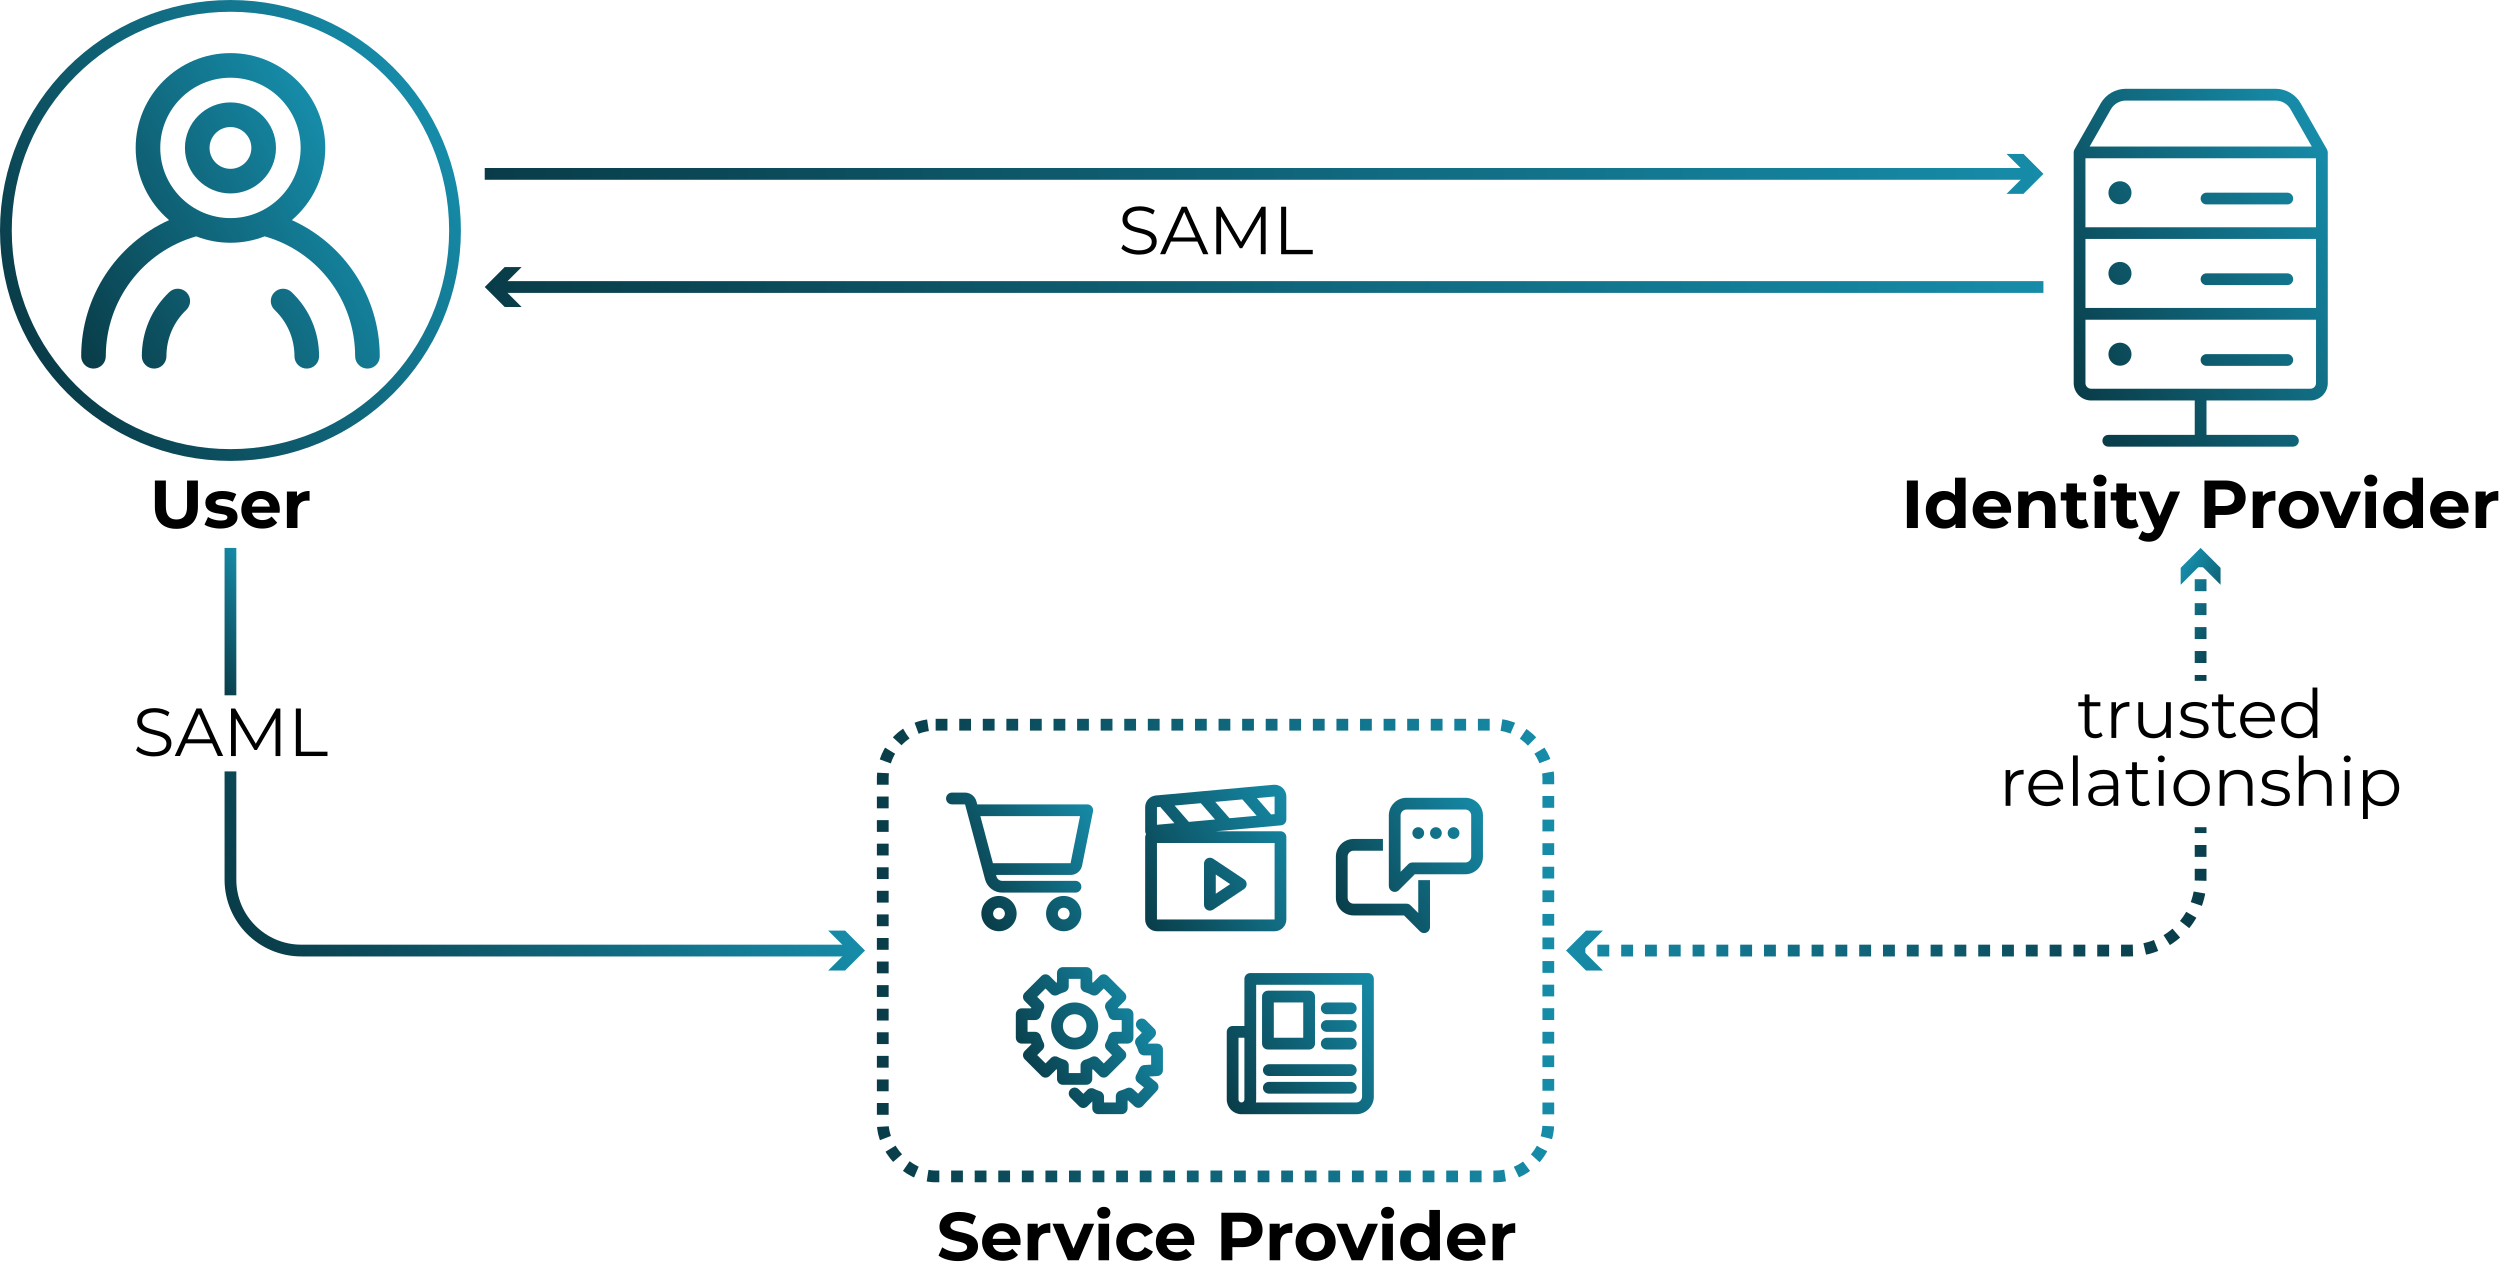 <?xml version="1.0" encoding="UTF-8"?><svg id="Layer_2" xmlns="http://www.w3.org/2000/svg" xmlns:xlink="http://www.w3.org/1999/xlink" viewBox="0 0 1104.91 564.97"><defs><style>.cls-1{stroke:url(#Suite_gradient-29);stroke-dasharray:0 0 5.29 5.29;}.cls-1,.cls-2,.cls-3,.cls-4,.cls-5,.cls-6,.cls-7,.cls-8,.cls-9,.cls-10,.cls-11,.cls-12{fill:none;stroke-miterlimit:10;}.cls-1,.cls-2,.cls-4,.cls-5,.cls-6,.cls-8,.cls-9,.cls-10,.cls-11,.cls-12{stroke-width:5.2px;}.cls-13{fill:url(#Suite_gradient-27);}.cls-14{fill:url(#Suite_gradient-22);}.cls-15{fill:url(#Suite_gradient-20);}.cls-16{fill:url(#Suite_gradient-35);}.cls-17{fill:url(#Suite_gradient-31);}.cls-18{fill:url(#Suite_gradient-33);}.cls-19{fill:url(#Suite_gradient-16);}.cls-20{fill:url(#Suite_gradient-18);}.cls-21{fill:url(#Suite_gradient-15);}.cls-22{fill:url(#Suite_gradient-10);}.cls-23{fill:url(#Suite_gradient-14);}.cls-24{fill:url(#Suite_gradient-11);}.cls-25{fill:url(#Suite_gradient-12);}.cls-26{fill:url(#Suite_gradient-13);}.cls-2{stroke:url(#Suite_gradient-25);stroke-dasharray:0 0 5.26 5.26;}.cls-3{stroke:url(#Suite_gradient-19);stroke-dasharray:0 0 5.21 5.21;}.cls-3,.cls-7{stroke-width:5.2px;}.cls-27{fill:url(#Suite_gradient-6);}.cls-28{fill:url(#Suite_gradient-5);}.cls-29{fill:url(#Suite_gradient-3);}.cls-30{fill:url(#Suite_gradient-8);}.cls-31{fill:url(#Suite_gradient-4);}.cls-32{fill:url(#Suite_gradient-2);}.cls-33{fill:url(#Suite_gradient-9);}.cls-34{fill:url(#Suite_gradient-7);}.cls-35{fill:url(#Suite_gradient);}.cls-4{stroke:url(#Suite_gradient-30);}.cls-5{stroke:url(#Suite_gradient-32);}.cls-6{stroke:url(#Suite_gradient-34);}.cls-7{stroke:url(#Suite_gradient-17);}.cls-8{stroke:url(#Suite_gradient-26);}.cls-9{stroke:url(#Suite_gradient-21);}.cls-10{stroke:url(#Suite_gradient-24);}.cls-11{stroke:url(#Suite_gradient-28);}.cls-12{stroke:url(#Suite_gradient-23);}</style><linearGradient id="Suite_gradient" x1="420.86" y1="388.07" x2="482.59" y2="352.43" gradientUnits="userSpaceOnUse"><stop offset="0" stop-color="#093c48"/><stop offset="1" stop-color="#168ca9"/></linearGradient><linearGradient id="Suite_gradient-2" x1="434.25" y1="407.97" x2="496.4" y2="372.08" xlink:href="#Suite_gradient"/><linearGradient id="Suite_gradient-3" x1="443.17" y1="419.33" x2="505.32" y2="383.44" xlink:href="#Suite_gradient"/><linearGradient id="Suite_gradient-4" x1="449.36" y1="468.23" x2="505.11" y2="436.04" xlink:href="#Suite_gradient"/><linearGradient id="Suite_gradient-5" x1="463.25" y1="493.38" x2="519.11" y2="461.13" xlink:href="#Suite_gradient"/><linearGradient id="Suite_gradient-6" x1="449.39" y1="468.21" x2="505.07" y2="436.06" xlink:href="#Suite_gradient"/><linearGradient id="Suite_gradient-7" x1="591.27" y1="404.21" x2="661.43" y2="363.7" xlink:href="#Suite_gradient"/><linearGradient id="Suite_gradient-8" x1="586.89" y1="397.05" x2="657.69" y2="356.17" xlink:href="#Suite_gradient"/><linearGradient id="Suite_gradient-9" x1="584.73" y1="392.49" x2="655.23" y2="351.79" xlink:href="#Suite_gradient"/><linearGradient id="Suite_gradient-10" x1="586.62" y1="395.91" x2="657.11" y2="355.21" xlink:href="#Suite_gradient"/><linearGradient id="Suite_gradient-11" x1="588.5" y1="399.32" x2="659" y2="358.62" xlink:href="#Suite_gradient"/><linearGradient id="Suite_gradient-12" x1="500.72" y1="402.69" x2="576.6" y2="358.88" xlink:href="#Suite_gradient"/><linearGradient id="Suite_gradient-13" x1="504.14" y1="408.43" x2="580.22" y2="364.5" xlink:href="#Suite_gradient"/><linearGradient id="Suite_gradient-14" x1="538.46" y1="483.31" x2="614.58" y2="439.36" xlink:href="#Suite_gradient"/><linearGradient id="Suite_gradient-15" x1="532.06" y1="472.45" x2="608.12" y2="428.54" xlink:href="#Suite_gradient"/><linearGradient id="Suite_gradient-16" x1="543.12" y1="491.24" x2="619.23" y2="447.3" xlink:href="#Suite_gradient"/><linearGradient id="Suite_gradient-17" x1="13.63" y1="152.79" x2="190.08" y2="50.92" xlink:href="#Suite_gradient"/><linearGradient id="Suite_gradient-18" x1="30.25" y1="544.68" x2="156.52" y2="617.59" gradientTransform="translate(0 693.87) scale(1 -1)" xlink:href="#Suite_gradient"/><linearGradient id="Suite_gradient-19" x1="387.55" y1="420.11" x2="686.9" y2="420.11" xlink:href="#Suite_gradient"/><linearGradient id="Suite_gradient-20" x1="907.26" y1="157.5" x2="1037.87" y2="82.09" xlink:href="#Suite_gradient"/><linearGradient id="Suite_gradient-21" x1="126.94" y1="445.84" x2="330.74" y2="328.18" xlink:href="#Suite_gradient"/><linearGradient id="Suite_gradient-22" x1="176.5" y1="531.69" x2="380.3" y2="414.02" xlink:href="#Suite_gradient"/><linearGradient id="Suite_gradient-23" x1="85.8" y1="284" x2="117.9" y2="265.46" xlink:href="#Suite_gradient"/><linearGradient id="Suite_gradient-24" x1="987.96" y1="375.77" x2="784.16" y2="258.1" xlink:href="#Suite_gradient"/><linearGradient id="Suite_gradient-25" x1="941.12" y1="456.9" x2="737.32" y2="339.23" xlink:href="#Suite_gradient"/><linearGradient id="Suite_gradient-26" x1="896.61" y1="533.99" x2="692.81" y2="416.33" xlink:href="#Suite_gradient"/><linearGradient id="Suite_gradient-27" x1="897.94" y1="531.69" x2="694.14" y2="414.02" xlink:href="#Suite_gradient"/><linearGradient id="Suite_gradient-28" x1="996.85" y1="263.41" x2="967.51" y2="246.46" xlink:href="#Suite_gradient"/><linearGradient id="Suite_gradient-29" x1="985.41" y1="283.23" x2="956.06" y2="266.29" xlink:href="#Suite_gradient"/><linearGradient id="Suite_gradient-30" x1="975.11" y1="301.07" x2="945.76" y2="284.13" xlink:href="#Suite_gradient"/><linearGradient id="Suite_gradient-31" x1="995.36" y1="266" x2="966.01" y2="249.05" xlink:href="#Suite_gradient"/><linearGradient id="Suite_gradient-32" x1="214.23" y1="76.85" x2="903.12" y2="76.85" xlink:href="#Suite_gradient"/><linearGradient id="Suite_gradient-33" x1="214.23" y1="76.85" x2="903.12" y2="76.85" xlink:href="#Suite_gradient"/><linearGradient id="Suite_gradient-34" x1="214.23" y1="126.85" x2="903.12" y2="126.85" xlink:href="#Suite_gradient"/><linearGradient id="Suite_gradient-35" x1="214.23" y1="126.85" x2="903.12" y2="126.85" xlink:href="#Suite_gradient"/></defs><g id="Layer_1-2"><g><path class="cls-35" d="m478.26,382.48l4.81-23.87c.15-.76-.04-1.56-.54-2.16-.49-.6-1.23-.95-2.01-.95h-48.62l-.36-1.34c-.61-2.27-2.67-3.86-5.02-3.86h-5.8c-1.44,0-2.6,1.16-2.6,2.6s1.16,2.6,2.6,2.6h5.8l8.86,33.21c.91,3.41,4.01,5.79,7.54,5.79h32.4c1.44,0,2.6-1.16,2.6-2.6s-1.16-2.6-2.6-2.6h-32.4c-1.18,0-2.21-.79-2.51-1.93l-.18-.67h32.93c2.5,0,4.65-1.79,5.11-4.21Zm-44.97-21.79h44.05l-4.19,20.8h-34.32l-5.55-20.8Z"/><path class="cls-32" d="m441.52,395.97c-4.3,0-7.8,3.5-7.8,7.8s3.5,7.8,7.8,7.8,7.8-3.5,7.8-7.8-3.5-7.8-7.8-7.8Zm0,10.4c-1.43,0-2.6-1.17-2.6-2.6s1.17-2.6,2.6-2.6,2.6,1.17,2.6,2.6-1.17,2.6-2.6,2.6Z"/><path class="cls-29" d="m470.12,395.97c-4.3,0-7.8,3.5-7.8,7.8s3.5,7.8,7.8,7.8,7.8-3.5,7.8-7.8-3.5-7.8-7.8-7.8Zm0,10.4c-1.43,0-2.6-1.17-2.6-2.6s1.17-2.6,2.6-2.6,2.6,1.17,2.6,2.6-1.17,2.6-2.6,2.6Z"/></g><g><path class="cls-31" d="m480.16,479.45h-10.4c-1.44,0-2.6-1.16-2.6-2.6v-4.11c-.11-.04-.21-.09-.32-.13l-2.91,2.91c-1.02,1.02-2.66,1.02-3.68,0l-7.36-7.36c-1.02-1.02-1.02-2.66,0-3.68l2.95-2.95c-.04-.09-.08-.19-.12-.29h-4.16c-1.44,0-2.6-1.16-2.6-2.6v-10.4c0-1.44,1.16-2.6,2.6-2.6h4.11c.04-.11.09-.21.13-.32l-2.91-2.91c-1.02-1.02-1.02-2.66,0-3.68l7.36-7.36c.49-.49,1.15-.76,1.84-.76h0c.69,0,1.35.28,1.84.77l2.89,2.91c.11-.05.22-.09.33-.14v-4.11c0-1.44,1.16-2.6,2.6-2.6h10.4c1.44,0,2.6,1.16,2.6,2.6v4.11c.11.04.22.09.33.14l2.89-2.91c.49-.49,1.15-.77,1.84-.77h0c.69,0,1.35.27,1.84.76l7.36,7.36c1.02,1.02,1.02,2.66,0,3.68l-2.91,2.91c.04.11.09.21.13.32h4.11c1.44,0,2.6,1.16,2.6,2.6v10.4c0,1.44-1.16,2.6-2.6,2.6h-4.11c-.04.11-.09.22-.14.33l2.91,2.89c.49.49.77,1.15.77,1.84,0,.69-.27,1.36-.76,1.84l-7.36,7.36c-1.02,1.02-2.66,1.02-3.68,0l-2.91-2.91c-.11.05-.21.09-.32.13v4.11c0,1.44-1.16,2.6-2.6,2.6Zm-7.8-5.2h5.2v-3.35c0-1.15.75-2.16,1.85-2.49,1.09-.33,2.08-.74,2.97-1.22,1.01-.55,2.27-.37,3.08.44l2.37,2.37,3.68-3.68-2.36-2.35c-.25-.25-.45-.55-.58-.88-.12-.3-.19-.62-.19-.97h0c0-.08,0-.15,0-.22.03-.37.14-.74.31-1.06.48-.87.89-1.87,1.22-2.97.33-1.09,1.34-1.84,2.49-1.84h3.35v-5.2h-3.35c-1.14,0-2.15-.75-2.49-1.84-.33-1.09-.75-2.09-1.22-2.97-.55-1.01-.37-2.27.44-3.09l2.37-2.37-3.68-3.68-2.35,2.36c-.25.26-.56.45-.88.58-.3.12-.62.18-.96.18h-.01c-.07,0-.13,0-.19,0-.37-.03-.75-.13-1.07-.31-.88-.48-1.87-.89-2.96-1.22-1.1-.33-1.85-1.34-1.85-2.49v-3.35h-5.2v3.35c0,1.15-.75,2.16-1.84,2.49-1.09.33-2.09.74-2.96,1.22-.1.05-.19.1-.29.14-.29.12-.61.18-.95.18h-.04c-.69,0-1.36-.28-1.84-.77l-2.35-2.36-3.68,3.68,2.37,2.37c.82.82,1,2.07.44,3.09-.48.87-.89,1.87-1.22,2.97-.33,1.09-1.34,1.84-2.49,1.84h-3.35v5.2h3.35c1.14,0,2.15.75,2.49,1.84.22.74.91,2.3,1.3,3.11.47.99.26,2.17-.51,2.95l-2.37,2.37,3.68,3.68,2.37-2.37c.82-.82,2.07-1,3.08-.44.88.48,1.88.89,2.97,1.22,1.1.33,1.84,1.34,1.84,2.49v3.35Z"/><path class="cls-28" d="m498.36,489.85v-3.42c.07-.03.14-.05.21-.08l2.81,2.59c1.05.97,2.69.91,3.66-.13l6.27-6.7c.49-.53.75-1.24.69-1.96-.05-.72-.4-1.39-.96-1.84l-3.13-2.52,3.61-.22c1.37-.08,2.45-1.22,2.45-2.59v-9.14c0-1.44-1.16-2.6-2.6-2.6h-3.89c-.03-.06-.05-.12-.08-.19l2.76-2.76c.49-.49.76-1.15.76-1.84s-.27-1.35-.76-1.84l-3.68-3.68c-1.02-1.02-2.66-1.02-3.68,0s-1.02,2.66,0,3.68l1.84,1.85-2.22,2.22c-.82.82-1,2.08-.44,3.09.43.78.81,1.72,1.18,2.86.34,1.08,1.35,1.81,2.48,1.81h3.12v4.09l-3,.18c-.94.06-1.78.62-2.19,1.47l-1.46,3.05c-.52,1.09-.23,2.39.71,3.15l2.77,2.23-2.59,2.76-2.16-1.99c-.79-.73-1.94-.9-2.9-.43-.91.44-1.87.8-2.87,1.08-1.13.31-1.92,1.34-1.92,2.51v2.7h-5.2v-2.5c0-1.14-.74-2.15-1.83-2.49-.86-.26-1.73-.62-2.52-1.04-1.01-.53-2.24-.35-3.04.45l-1.77,1.76-1.99-1.99c-1.02-1.02-2.66-1.02-3.68,0s-1.02,2.66,0,3.68l3.82,3.82c1.01,1.02,2.65,1.02,3.67,0l2.15-2.13v3.01c0,1.44,1.16,2.6,2.6,2.6h10.4c1.44,0,2.6-1.16,2.6-2.6Z"/><path class="cls-27" d="m474.96,463.85c-5.73,0-10.4-4.66-10.4-10.4s4.67-10.4,10.4-10.4,10.4,4.66,10.4,10.4-4.67,10.4-10.4,10.4Zm0-15.6c-2.87,0-5.2,2.33-5.2,5.2s2.33,5.2,5.2,5.2,5.2-2.33,5.2-5.2-2.33-5.2-5.2-5.2Z"/></g><g><path class="cls-34" d="m629.41,412.39c-.68,0-1.34-.26-1.84-.76l-7.04-7.04h-22.32c-4.3,0-7.8-3.5-7.8-7.8v-18.2c0-4.3,3.5-7.8,7.8-7.8h13v5.2h-13c-1.43,0-2.6,1.17-2.6,2.6v18.2c0,1.43,1.17,2.6,2.6,2.6h23.4c.69,0,1.35.27,1.84.76l3.36,3.36v-14.52h5.2v20.8c0,1.05-.63,2-1.6,2.4-.32.13-.66.2-1,.2Z"/><path class="cls-30" d="m618.25,393.43l7.04-7.04h22.32c4.3,0,7.8-3.5,7.8-7.8v-18.2c0-4.3-3.5-7.8-7.8-7.8h-26c-4.3,0-7.8,3.5-7.8,7.8v31.2c0,1.05.63,2,1.6,2.4.32.13.66.2,1,.2.68,0,1.34-.26,1.84-.76Zm29.36-35.64c1.43,0,2.6,1.17,2.6,2.6v18.2c0,1.43-1.17,2.6-2.6,2.6h-23.4c-.69,0-1.35.27-1.84.76l-3.36,3.36v-24.92c0-1.43,1.17-2.6,2.6-2.6h26Z"/><circle class="cls-33" cx="626.82" cy="368.19" r="2.6"/><circle class="cls-22" cx="634.62" cy="368.19" r="2.6"/><circle class="cls-24" cx="642.42" cy="368.19" r="2.6"/></g><g><path class="cls-25" d="m568.52,362.17v-10.15c0-1.46-.62-2.85-1.69-3.84-1.08-.99-2.54-1.46-3.98-1.34l-52,4.73c-2.7.25-4.73,2.47-4.73,5.18v10.63c0,.47.17.9.4,1.3-.23.39-.4.82-.4,1.3v36.4c0,2.87,2.33,5.2,5.2,5.2h52c2.87,0,5.2-2.33,5.2-5.2v-36.4c0-1.44-1.16-2.6-2.6-2.6h-28.48l28.71-2.61c1.34-.12,2.37-1.24,2.37-2.59Zm-25.14-.56l-6.28-7.21,12-1.09,6.28,7.21-12,1.09Zm-17.95,1.63l-6.28-7.21,11.57-1.05,6.28,7.21-11.57,1.05Zm-12.66-6.63l6.28,7.21-7.72.7v-7.78s1.44-.13,1.44-.13Zm50.56,49.76h-52v-33.8h52v33.8Zm0-46.57l-1.55.14-6.28-7.21,7.83-.71v7.78Z"/><path class="cls-26" d="m533.5,402.16c.38.21.81.31,1.23.31.5,0,1.01-.15,1.44-.44l13.65-9.1c.72-.48,1.16-1.29,1.16-2.16s-.43-1.68-1.16-2.16l-13.65-9.1c-.8-.53-1.83-.58-2.67-.13-.85.45-1.37,1.33-1.37,2.29v18.2c0,.96.53,1.84,1.37,2.29Zm3.83-15.64l6.36,4.24-6.36,4.24v-8.49Z"/></g><g><path class="cls-23" d="m604.58,430.05h-52c-1.44,0-2.6,1.16-2.6,2.6v20.8h-5.2c-1.44,0-2.6,1.16-2.6,2.6v29.9c0,3.59,2.92,6.5,6.5,6.5h50.7c4.3,0,7.8-3.5,7.8-7.8v-52c0-1.44-1.16-2.6-2.6-2.6Zm-57.2,28.6h2.6v27.3c0,.72-.58,1.3-1.3,1.3s-1.3-.58-1.3-1.3v-27.3Zm54.6,26c0,1.43-1.17,2.6-2.6,2.6h-44.33c.09-.42.13-.85.13-1.3v-50.7h46.8v49.4Z"/><path class="cls-21" d="m560.38,463.85h18.2c1.44,0,2.6-1.16,2.6-2.6v-20.8c0-1.44-1.16-2.6-2.6-2.6h-18.2c-1.44,0-2.6,1.16-2.6,2.6v20.8c0,1.44,1.16,2.6,2.6,2.6Zm2.6-20.8h13v15.6h-13v-15.6Z"/><path class="cls-19" d="m583.78,445.65c0-1.44,1.16-2.6,2.6-2.6h10.63c1.44,0,2.6,1.16,2.6,2.6s-1.16,2.6-2.6,2.6h-10.63c-1.44,0-2.6-1.16-2.6-2.6Zm0,7.8c0-1.44,1.16-2.6,2.6-2.6h10.63c1.44,0,2.6,1.16,2.6,2.6s-1.16,2.6-2.6,2.6h-10.63c-1.44,0-2.6-1.16-2.6-2.6Zm0,7.8c0-1.44,1.16-2.6,2.6-2.6h10.63c1.44,0,2.6,1.16,2.6,2.6s-1.16,2.6-2.6,2.6h-10.63c-1.44,0-2.6-1.16-2.6-2.6Zm15.83,11.7c0,1.44-1.16,2.6-2.6,2.6h-36.23c-1.44,0-2.6-1.16-2.6-2.6s1.16-2.6,2.6-2.6h36.23c1.44,0,2.6,1.16,2.6,2.6Zm0,7.8c0,1.44-1.16,2.6-2.6,2.6h-36.23c-1.44,0-2.6-1.16-2.6-2.6s1.16-2.6,2.6-2.6h36.23c1.44,0,2.6,1.16,2.6,2.6Z"/></g><g><circle class="cls-7" cx="101.85" cy="101.85" r="99.25"/><path class="cls-20" d="m162.4,162.9c-3,0-5.44-2.44-5.44-5.44,0-24.67-16.37-46.29-39.97-53-4.7,1.82-9.8,2.83-15.13,2.83s-10.44-1-15.13-2.83c-23.6,6.71-39.97,28.33-39.97,53,0,3-2.44,5.44-5.44,5.44s-5.44-2.44-5.44-5.44c0-26.28,15.52-49.67,38.85-60.18-9.03-7.69-14.77-19.14-14.77-31.91,0-23.11,18.8-41.9,41.9-41.9s41.9,18.8,41.9,41.9c0,12.77-5.74,24.21-14.77,31.91,23.33,10.51,38.85,33.89,38.85,60.18,0,3-2.44,5.44-5.44,5.44h0ZM101.85,34.35c-17.11,0-31.02,13.92-31.02,31.02s13.92,31.02,31.02,31.02,31.02-13.92,31.02-31.02-13.92-31.02-31.02-31.02Zm33.73,128.55c-3,0-5.44-2.44-5.44-5.44,0-7.81-3.12-15.09-8.77-20.48-2.18-2.07-2.26-5.52-.19-7.69,2.07-2.18,5.52-2.26,7.69-.19,7.84,7.47,12.15,17.54,12.15,28.36,0,3-2.44,5.44-5.44,5.44h0Zm-67.46,0c-3,0-5.44-2.44-5.44-5.44,0-10.82,4.31-20.89,12.14-28.36,2.18-2.07,5.62-1.99,7.69.19,2.07,2.18,1.99,5.62-.18,7.69-5.66,5.39-8.77,12.67-8.77,20.48,0,3-2.44,5.44-5.44,5.44h0Zm33.73-77.4c-11.1,0-20.12-9.03-20.12-20.12s9.03-20.12,20.12-20.12,20.12,9.03,20.12,20.12-9.03,20.12-20.12,20.12Zm0-29.36c-5.09,0-9.24,4.15-9.24,9.24s4.15,9.24,9.24,9.24,9.24-4.15,9.24-9.24-4.15-9.24-9.24-9.24Z"/></g><g><path d="m68.45,224.13v-11.76h4.86v11.58c0,3.99,1.74,5.64,4.68,5.64s4.68-1.65,4.68-5.64v-11.58h4.8v11.76c0,6.18-3.54,9.6-9.51,9.6s-9.51-3.42-9.51-9.6Z"/><path d="m90.37,231.87l1.56-3.36c1.44.93,3.63,1.56,5.61,1.56,2.16,0,2.97-.57,2.97-1.47,0-2.64-9.75.06-9.75-6.39,0-3.06,2.76-5.22,7.47-5.22,2.22,0,4.68.51,6.21,1.41l-1.56,3.33c-1.59-.9-3.18-1.2-4.65-1.2-2.1,0-3,.66-3,1.5,0,2.76,9.75.09,9.75,6.45,0,3-2.79,5.13-7.62,5.13-2.73,0-5.49-.75-6.99-1.74Z"/><path d="m123.58,226.62h-12.21c.45,2.01,2.16,3.24,4.62,3.24,1.71,0,2.94-.51,4.05-1.56l2.49,2.7c-1.5,1.71-3.75,2.61-6.66,2.61-5.58,0-9.21-3.51-9.21-8.31s3.69-8.31,8.61-8.31,8.4,3.18,8.4,8.37c0,.36-.06.87-.09,1.26Zm-12.27-2.73h7.95c-.33-2.04-1.86-3.36-3.96-3.36s-3.66,1.29-3.99,3.36Z"/><path d="m136.81,216.99v4.32c-.39-.03-.69-.06-1.05-.06-2.58,0-4.29,1.41-4.29,4.5v7.62h-4.68v-16.14h4.47v2.13c1.14-1.56,3.06-2.37,5.55-2.37Z"/></g><g><path d="m495.59,109.81l.87-1.71c1.5,1.47,4.17,2.55,6.93,2.55,3.93,0,5.64-1.65,5.64-3.72,0-5.76-12.93-2.22-12.93-9.99,0-3.09,2.4-5.76,7.74-5.76,2.37,0,4.83.69,6.51,1.86l-.75,1.77c-1.8-1.17-3.9-1.74-5.76-1.74-3.84,0-5.55,1.71-5.55,3.81,0,5.76,12.93,2.28,12.93,9.93,0,3.09-2.46,5.73-7.83,5.73-3.15,0-6.24-1.11-7.8-2.73Z"/><path d="m529.22,106.75h-11.7l-2.52,5.61h-2.31l9.6-21h2.19l9.6,21h-2.34l-2.52-5.61Zm-.81-1.8l-5.04-11.28-5.04,11.28h10.08Z"/><path d="m559.37,91.36v21h-2.13v-16.8l-8.25,14.13h-1.05l-8.25-14.04v16.71h-2.13v-21h1.83l9.12,15.57,9.03-15.57h1.83Z"/><path d="m566.21,91.36h2.22v19.08h11.76v1.92h-13.98v-21Z"/></g><g><path d="m60.13,331.58l.87-1.71c1.5,1.47,4.17,2.55,6.93,2.55,3.93,0,5.64-1.65,5.64-3.72,0-5.76-12.93-2.22-12.93-9.99,0-3.09,2.4-5.76,7.74-5.76,2.37,0,4.83.69,6.51,1.86l-.75,1.77c-1.8-1.17-3.9-1.74-5.76-1.74-3.84,0-5.55,1.71-5.55,3.81,0,5.76,12.93,2.28,12.93,9.93,0,3.09-2.46,5.73-7.83,5.73-3.15,0-6.24-1.11-7.8-2.73Z"/><path d="m93.76,328.52h-11.7l-2.52,5.61h-2.31l9.6-21h2.19l9.6,21h-2.34l-2.52-5.61Zm-.81-1.8l-5.04-11.28-5.04,11.28h10.08Z"/><path d="m123.91,313.14v21h-2.13v-16.8l-8.25,14.13h-1.05l-8.25-14.04v16.71h-2.13v-21h1.83l9.12,15.57,9.03-15.57h1.83Z"/><path d="m130.75,313.14h2.22v19.08h11.76v1.92h-13.98v-21Z"/></g><g><path d="m842.77,212.37h4.86v21h-4.86v-21Z"/><path d="m868.72,211.11v22.26h-4.47v-1.86c-1.17,1.41-2.88,2.1-5.04,2.1-4.56,0-8.07-3.24-8.07-8.31s3.51-8.31,8.07-8.31c1.98,0,3.66.63,4.83,1.95v-7.83h4.68Zm-4.59,14.19c0-2.79-1.8-4.47-4.11-4.47s-4.14,1.68-4.14,4.47,1.8,4.47,4.14,4.47,4.11-1.68,4.11-4.47Z"/><path d="m888.76,226.62h-12.21c.45,2.01,2.16,3.24,4.62,3.24,1.71,0,2.94-.51,4.05-1.56l2.49,2.7c-1.5,1.71-3.75,2.61-6.66,2.61-5.58,0-9.21-3.51-9.21-8.31s3.69-8.31,8.61-8.31,8.4,3.18,8.4,8.37c0,.36-.06.87-.09,1.26Zm-12.27-2.73h7.95c-.33-2.04-1.86-3.36-3.96-3.36s-3.66,1.29-3.99,3.36Z"/><path d="m908.47,224.13v9.24h-4.68v-8.52c0-2.61-1.2-3.81-3.27-3.81-2.25,0-3.87,1.38-3.87,4.35v7.98h-4.68v-16.14h4.47v1.89c1.26-1.38,3.15-2.13,5.34-2.13,3.81,0,6.69,2.22,6.69,7.14Z"/><path d="m923.11,232.59c-.96.69-2.37,1.02-3.81,1.02-3.81,0-6.03-1.95-6.03-5.79v-6.63h-2.49v-3.6h2.49v-3.93h4.68v3.93h4.02v3.6h-4.02v6.57c0,1.38.75,2.13,2.01,2.13.69,0,1.38-.21,1.89-.6l1.26,3.3Z"/><path d="m925.18,212.37c0-1.47,1.17-2.61,2.91-2.61s2.91,1.08,2.91,2.52c0,1.56-1.17,2.7-2.91,2.7s-2.91-1.14-2.91-2.61Zm.57,4.86h4.68v16.14h-4.68v-16.14Z"/><path d="m945.19,232.59c-.96.69-2.37,1.02-3.81,1.02-3.81,0-6.03-1.95-6.03-5.79v-6.63h-2.49v-3.6h2.49v-3.93h4.68v3.93h4.02v3.6h-4.02v6.57c0,1.38.75,2.13,2.01,2.13.69,0,1.38-.21,1.89-.6l1.26,3.3Z"/><path d="m963.55,217.23l-7.29,17.13c-1.56,3.9-3.78,5.07-6.69,5.07-1.65,0-3.45-.54-4.5-1.47l1.71-3.33c.72.63,1.71,1.02,2.64,1.02,1.29,0,2.01-.57,2.64-2.01l.06-.15-6.99-16.26h4.83l4.53,10.95,4.56-10.95h4.5Z"/><path d="m992.5,219.99c0,4.68-3.51,7.59-9.12,7.59h-4.23v5.79h-4.86v-21h9.09c5.61,0,9.12,2.91,9.12,7.62Zm-4.92,0c0-2.31-1.5-3.66-4.47-3.66h-3.96v7.29h3.96c2.97,0,4.47-1.35,4.47-3.63Z"/><path d="m1005.64,216.99v4.32c-.39-.03-.69-.06-1.05-.06-2.58,0-4.29,1.41-4.29,4.5v7.62h-4.68v-16.14h4.47v2.13c1.14-1.56,3.06-2.37,5.55-2.37Z"/><path d="m1007.08,225.3c0-4.86,3.75-8.31,8.88-8.31s8.85,3.45,8.85,8.31-3.72,8.31-8.85,8.31-8.88-3.45-8.88-8.31Zm12.99,0c0-2.79-1.77-4.47-4.11-4.47s-4.14,1.68-4.14,4.47,1.8,4.47,4.14,4.47,4.11-1.68,4.11-4.47Z"/><path d="m1043.5,217.23l-6.81,16.14h-4.83l-6.78-16.14h4.83l4.47,10.98,4.62-10.98h4.5Z"/><path d="m1044.85,212.37c0-1.47,1.17-2.61,2.91-2.61s2.91,1.08,2.91,2.52c0,1.56-1.17,2.7-2.91,2.7s-2.91-1.14-2.91-2.61Zm.57,4.86h4.68v16.14h-4.68v-16.14Z"/><path d="m1070.89,211.11v22.26h-4.47v-1.86c-1.17,1.41-2.88,2.1-5.04,2.1-4.56,0-8.07-3.24-8.07-8.31s3.51-8.31,8.07-8.31c1.98,0,3.66.63,4.83,1.95v-7.83h4.68Zm-4.59,14.19c0-2.79-1.8-4.47-4.11-4.47s-4.14,1.68-4.14,4.47,1.8,4.47,4.14,4.47,4.11-1.68,4.11-4.47Z"/><path d="m1090.93,226.62h-12.21c.45,2.01,2.16,3.24,4.62,3.24,1.71,0,2.94-.51,4.05-1.56l2.49,2.7c-1.5,1.71-3.75,2.61-6.66,2.61-5.58,0-9.21-3.51-9.21-8.31s3.69-8.31,8.61-8.31,8.4,3.18,8.4,8.37c0,.36-.06.87-.09,1.26Zm-12.27-2.73h7.95c-.33-2.04-1.86-3.36-3.96-3.36s-3.66,1.29-3.99,3.36Z"/><path d="m1104.16,216.99v4.32c-.39-.03-.69-.06-1.05-.06-2.58,0-4.29,1.41-4.29,4.5v7.62h-4.68v-16.14h4.47v2.13c1.14-1.56,3.06-2.37,5.55-2.37Z"/></g><g><path d="m414.79,554.92l1.65-3.66c1.77,1.29,4.41,2.19,6.93,2.19,2.88,0,4.05-.96,4.05-2.25,0-3.93-12.21-1.23-12.21-9.03,0-3.57,2.88-6.54,8.85-6.54,2.64,0,5.34.63,7.29,1.86l-1.5,3.69c-1.95-1.11-3.96-1.65-5.82-1.65-2.88,0-3.99,1.08-3.99,2.4,0,3.87,12.21,1.2,12.21,8.91,0,3.51-2.91,6.51-8.91,6.51-3.33,0-6.69-.99-8.55-2.43Z"/><path d="m450.97,550.24h-12.21c.45,2.01,2.16,3.24,4.62,3.24,1.71,0,2.94-.51,4.05-1.56l2.49,2.7c-1.5,1.71-3.75,2.61-6.66,2.61-5.58,0-9.21-3.51-9.21-8.31s3.69-8.31,8.61-8.31,8.4,3.18,8.4,8.37c0,.36-.06.87-.09,1.26Zm-12.27-2.73h7.95c-.33-2.04-1.86-3.36-3.96-3.36s-3.66,1.29-3.99,3.36Z"/><path d="m464.2,540.61v4.32c-.39-.03-.69-.06-1.05-.06-2.58,0-4.29,1.41-4.29,4.5v7.62h-4.68v-16.14h4.47v2.13c1.14-1.56,3.06-2.37,5.55-2.37Z"/><path d="m483.58,540.85l-6.81,16.14h-4.83l-6.78-16.14h4.83l4.47,10.98,4.62-10.98h4.5Z"/><path d="m484.93,535.99c0-1.47,1.17-2.61,2.91-2.61s2.91,1.08,2.91,2.52c0,1.56-1.17,2.7-2.91,2.7s-2.91-1.14-2.91-2.61Zm.57,4.86h4.68v16.14h-4.68v-16.14Z"/><path d="m493.33,548.92c0-4.86,3.75-8.31,9-8.31,3.39,0,6.06,1.47,7.23,4.11l-3.63,1.95c-.87-1.53-2.16-2.22-3.63-2.22-2.37,0-4.23,1.65-4.23,4.47s1.86,4.47,4.23,4.47c1.47,0,2.76-.66,3.63-2.22l3.63,1.98c-1.17,2.58-3.84,4.08-7.23,4.08-5.25,0-9-3.45-9-8.31Z"/><path d="m527.77,550.24h-12.21c.45,2.01,2.16,3.24,4.62,3.24,1.71,0,2.94-.51,4.05-1.56l2.49,2.7c-1.5,1.71-3.75,2.61-6.66,2.61-5.58,0-9.21-3.51-9.21-8.31s3.69-8.31,8.61-8.31,8.4,3.18,8.4,8.37c0,.36-.06.87-.09,1.26Zm-12.27-2.73h7.95c-.33-2.04-1.86-3.36-3.96-3.36s-3.66,1.29-3.99,3.36Z"/><path d="m558.01,543.61c0,4.68-3.51,7.59-9.12,7.59h-4.23v5.79h-4.86v-21h9.09c5.61,0,9.12,2.91,9.12,7.62Zm-4.92,0c0-2.31-1.5-3.66-4.47-3.66h-3.96v7.29h3.96c2.97,0,4.47-1.35,4.47-3.63Z"/><path d="m571.15,540.61v4.32c-.39-.03-.69-.06-1.05-.06-2.58,0-4.29,1.41-4.29,4.5v7.62h-4.68v-16.14h4.47v2.13c1.14-1.56,3.06-2.37,5.55-2.37Z"/><path d="m572.59,548.92c0-4.86,3.75-8.31,8.88-8.31s8.85,3.45,8.85,8.31-3.72,8.31-8.85,8.31-8.88-3.45-8.88-8.31Zm12.99,0c0-2.79-1.77-4.47-4.11-4.47s-4.14,1.68-4.14,4.47,1.8,4.47,4.14,4.47,4.11-1.68,4.11-4.47Z"/><path d="m609.01,540.85l-6.81,16.14h-4.83l-6.78-16.14h4.83l4.47,10.98,4.62-10.98h4.5Z"/><path d="m610.36,535.99c0-1.47,1.17-2.61,2.91-2.61s2.91,1.08,2.91,2.52c0,1.56-1.17,2.7-2.91,2.7s-2.91-1.14-2.91-2.61Zm.57,4.86h4.68v16.14h-4.68v-16.14Z"/><path d="m636.4,534.73v22.26h-4.47v-1.86c-1.17,1.41-2.88,2.1-5.04,2.1-4.56,0-8.07-3.24-8.07-8.31s3.51-8.31,8.07-8.31c1.98,0,3.66.63,4.83,1.95v-7.83h4.68Zm-4.59,14.19c0-2.79-1.8-4.47-4.11-4.47s-4.14,1.68-4.14,4.47,1.8,4.47,4.14,4.47,4.11-1.68,4.11-4.47Z"/><path d="m656.44,550.24h-12.21c.45,2.01,2.16,3.24,4.62,3.24,1.71,0,2.94-.51,4.05-1.56l2.49,2.7c-1.5,1.71-3.75,2.61-6.66,2.61-5.58,0-9.21-3.51-9.21-8.31s3.69-8.31,8.61-8.31,8.4,3.18,8.4,8.37c0,.36-.06.87-.09,1.26Zm-12.27-2.73h7.95c-.33-2.04-1.86-3.36-3.96-3.36s-3.66,1.29-3.99,3.36Z"/><path d="m669.67,540.61v4.32c-.39-.03-.69-.06-1.05-.06-2.58,0-4.29,1.41-4.29,4.5v7.62h-4.68v-16.14h4.47v2.13c1.14-1.56,3.06-2.37,5.55-2.37Z"/></g><rect class="cls-3" x="390.15" y="320.29" width="294.15" height="199.64" rx="23.37" ry="23.37"/><path class="cls-15" d="m1028.79,67.36h0c0-.22-.03-.41-.08-.61-.01-.06-.03-.11-.05-.16-.05-.15-.1-.29-.17-.43-.02-.03-.02-.07-.04-.1l-11.59-20.35c-2.27-3.99-6.53-6.47-11.12-6.47h-66.2c-4.59,0-8.85,2.48-11.12,6.47l-11.59,20.35s-.02.07-.04.1c-.07.14-.13.28-.17.43-.02.05-.04.11-.05.16-.05.19-.08.39-.08.6h0v101.95c0,4.25,3.45,7.7,7.7,7.7h45.8v15.2h-38.2c-1.44,0-2.6,1.16-2.6,2.6s1.16,2.6,2.6,2.6h81.6c1.44,0,2.6-1.16,2.6-2.6s-1.16-2.6-2.6-2.6h-38.2v-15.2h45.9c4.25,0,7.7-3.45,7.7-7.7v-101.94h0Zm-107.1,2.59h101.9v30.5h-101.9v-30.5Zm11.25-21.66c1.35-2.37,3.88-3.84,6.61-3.84h66.2c2.73,0,5.26,1.47,6.6,3.84l9.37,16.46h-98.16l9.37-16.46Zm90.66,121.01c0,1.38-1.12,2.5-2.5,2.5h-96.9c-1.38,0-2.5-1.12-2.5-2.5v-28h101.9v28Zm-81.55-84.1c0,2.82-2.28,5.1-5.1,5.1s-5.1-2.28-5.1-5.1,2.28-5.1,5.1-5.1,5.1,2.28,5.1,5.1Zm-10.2,71.35c0-2.82,2.28-5.1,5.1-5.1s5.1,2.28,5.1,5.1-2.28,5.1-5.1,5.1-5.1-2.28-5.1-5.1Zm81.65-68.8c0,1.44-1.16,2.6-2.6,2.6h-35.7c-1.44,0-2.6-1.16-2.6-2.6s1.16-2.6,2.6-2.6h35.7c1.44,0,2.6,1.16,2.6,2.6Zm-91.8,17.85h101.9v30.5h-101.9v-30.5Zm20.35,15.25c0,2.82-2.28,5.1-5.1,5.1s-5.1-2.28-5.1-5.1,2.28-5.1,5.1-5.1,5.1,2.28,5.1,5.1Zm71.45,2.55c0,1.44-1.16,2.6-2.6,2.6h-35.7c-1.44,0-2.6-1.16-2.6-2.6s1.16-2.6,2.6-2.6h35.7c1.44,0,2.6,1.16,2.6,2.6Zm-40.9,35.7c0-1.44,1.16-2.6,2.6-2.6h35.7c1.44,0,2.6,1.16,2.6,2.6s-1.16,2.6-2.6,2.6h-35.7c-1.44,0-2.6-1.16-2.6-2.6Z"/><g><path class="cls-9" d="m101.85,340.94v47.84c0,17.3,14.03,31.33,31.33,31.33h243.2"/><polygon class="cls-14" points="366.02 428.93 374.84 420.11 366.02 411.3 373.5 411.3 382.32 420.11 373.5 428.93 366.02 428.93"/></g><line class="cls-12" x1="101.85" y1="242.16" x2="101.85" y2="307.3"/><g><line class="cls-10" x1="972.59" y1="365.59" x2="972.59" y2="368.19"/><path class="cls-2" d="m972.59,373.45v15.33c0,17.3-14.03,31.33-31.33,31.33h-237.97"/><line class="cls-8" x1="700.67" y1="420.11" x2="698.07" y2="420.11"/><polygon class="cls-13" points="708.43 411.3 699.61 420.11 708.43 428.93 700.94 428.93 692.13 420.11 700.94 411.3 708.43 411.3"/></g><g><line class="cls-11" x1="972.59" y1="248.1" x2="972.59" y2="250.7"/><line class="cls-1" x1="972.59" y1="255.99" x2="972.59" y2="295.67"/><line class="cls-4" x1="972.59" y1="298.32" x2="972.59" y2="300.92"/><polygon class="cls-17" points="963.78 258.46 972.59 249.64 981.41 258.46 981.41 250.97 972.59 242.16 963.78 250.97 963.78 258.46"/></g><g><line class="cls-5" x1="214.23" y1="76.85" x2="897.18" y2="76.85"/><polygon class="cls-18" points="886.82 85.67 895.64 76.85 886.82 68.04 894.31 68.04 903.12 76.85 894.31 85.67 886.82 85.67"/></g><g><line class="cls-6" x1="220.17" y1="126.85" x2="903.12" y2="126.85"/><polygon class="cls-16" points="230.53 135.67 221.71 126.85 230.53 118.04 223.04 118.04 214.23 126.85 223.04 135.67 230.53 135.67"/></g><g><path d="m929.3,325.17c-.84.75-2.1,1.11-3.33,1.11-2.97,0-4.62-1.68-4.62-4.59v-9.54h-2.82v-1.8h2.82v-3.45h2.13v3.45h4.8v1.8h-4.8v9.42c0,1.86.96,2.88,2.73,2.88.87,0,1.74-.27,2.34-.81l.75,1.53Z"/><path d="m941.12,310.23v2.07c-.18,0-.36-.03-.51-.03-3.3,0-5.31,2.1-5.31,5.82v8.04h-2.13v-15.78h2.04v3.09c.99-2.1,3-3.21,5.91-3.21Z"/><path d="m959.42,310.36v15.78h-2.04v-2.88c-1.11,1.92-3.15,3.03-5.67,3.03-4.02,0-6.66-2.25-6.66-6.78v-9.15h2.13v8.94c0,3.36,1.74,5.07,4.74,5.07,3.3,0,5.37-2.13,5.37-5.73v-8.28h2.13Z"/><path d="m963.2,324.33l.96-1.68c1.26.99,3.39,1.77,5.61,1.77,3,0,4.23-1.02,4.23-2.58,0-4.11-10.23-.87-10.23-7.11,0-2.58,2.22-4.5,6.24-4.5,2.04,0,4.26.57,5.58,1.47l-.93,1.71c-1.38-.96-3.03-1.35-4.65-1.35-2.85,0-4.11,1.11-4.11,2.61,0,4.26,10.23,1.05,10.23,7.11,0,2.73-2.4,4.5-6.51,4.5-2.61,0-5.13-.84-6.42-1.95Z"/><path d="m988.37,325.17c-.84.75-2.1,1.11-3.33,1.11-2.97,0-4.62-1.68-4.62-4.59v-9.54h-2.82v-1.8h2.82v-3.45h2.13v3.45h4.8v1.8h-4.8v9.42c0,1.86.96,2.88,2.73,2.88.87,0,1.74-.27,2.34-.81l.75,1.53Z"/><path d="m1005.41,318.9h-13.2c.24,3.3,2.76,5.49,6.21,5.49,1.92,0,3.63-.69,4.83-2.07l1.2,1.38c-1.41,1.68-3.6,2.58-6.09,2.58-4.92,0-8.28-3.36-8.28-8.04s3.27-8.01,7.71-8.01,7.65,3.27,7.65,8.01c0,.18-.03.42-.03.66Zm-13.2-1.59h11.19c-.27-3.09-2.52-5.25-5.61-5.25s-5.31,2.16-5.58,5.25Z"/><path d="m1024.19,303.88v22.26h-2.04v-3.12c-1.29,2.13-3.48,3.27-6.09,3.27-4.5,0-7.86-3.27-7.86-8.04s3.36-8.01,7.86-8.01c2.52,0,4.68,1.08,6,3.12v-9.48h2.13Zm-2.1,14.37c0-3.69-2.52-6.15-5.85-6.15s-5.88,2.46-5.88,6.15,2.52,6.15,5.88,6.15,5.85-2.46,5.85-6.15Z"/><path d="m894.37,340.23v2.07c-.18,0-.36-.03-.51-.03-3.3,0-5.31,2.1-5.31,5.82v8.04h-2.13v-15.78h2.04v3.09c.99-2.1,3-3.21,5.91-3.21Z"/><path d="m911.8,348.91h-13.2c.24,3.3,2.76,5.49,6.21,5.49,1.92,0,3.63-.69,4.83-2.07l1.2,1.38c-1.41,1.68-3.6,2.58-6.09,2.58-4.92,0-8.28-3.36-8.28-8.04s3.27-8.01,7.71-8.01,7.65,3.27,7.65,8.01c0,.18-.03.42-.03.66Zm-13.2-1.59h11.19c-.27-3.09-2.52-5.25-5.61-5.25s-5.31,2.16-5.58,5.25Z"/><path d="m916.18,333.88h2.13v22.26h-2.13v-22.26Z"/><path d="m936.16,346.35v9.78h-2.04v-2.46c-.96,1.62-2.82,2.61-5.43,2.61-3.57,0-5.76-1.86-5.76-4.59,0-2.43,1.56-4.47,6.09-4.47h5.01v-.96c0-2.7-1.53-4.17-4.47-4.17-2.04,0-3.96.72-5.25,1.86l-.96-1.59c1.59-1.35,3.93-2.13,6.42-2.13,4.08,0,6.39,2.04,6.39,6.12Zm-2.13,5.04v-2.58h-4.95c-3.06,0-4.05,1.2-4.05,2.82,0,1.83,1.47,2.97,3.99,2.97s4.17-1.14,5.01-3.21Z"/><path d="m950.26,355.17c-.84.75-2.1,1.11-3.33,1.11-2.97,0-4.62-1.68-4.62-4.59v-9.54h-2.82v-1.8h2.82v-3.45h2.13v3.45h4.8v1.8h-4.8v9.42c0,1.86.96,2.88,2.73,2.88.87,0,1.74-.27,2.34-.81l.75,1.53Z"/><path d="m953.65,335.38c0-.81.69-1.5,1.56-1.5s1.56.66,1.56,1.47c0,.87-.66,1.56-1.56,1.56s-1.56-.69-1.56-1.53Zm.48,4.98h2.13v15.78h-2.13v-15.78Z"/><path d="m960.61,348.25c0-4.68,3.42-8.01,8.04-8.01s8.01,3.33,8.01,8.01-3.39,8.04-8.01,8.04-8.04-3.36-8.04-8.04Zm13.89,0c0-3.69-2.49-6.15-5.85-6.15s-5.88,2.46-5.88,6.15,2.52,6.15,5.88,6.15,5.85-2.46,5.85-6.15Z"/><path d="m995.53,346.99v9.15h-2.13v-8.94c0-3.33-1.74-5.04-4.74-5.04-3.39,0-5.52,2.1-5.52,5.7v8.28h-2.13v-15.78h2.04v2.91c1.14-1.92,3.27-3.03,6-3.03,3.84,0,6.48,2.22,6.48,6.75Z"/><path d="m999.13,354.34l.96-1.68c1.26.99,3.39,1.77,5.61,1.77,3,0,4.23-1.02,4.23-2.58,0-4.11-10.23-.87-10.23-7.11,0-2.58,2.22-4.5,6.24-4.5,2.04,0,4.26.57,5.58,1.47l-.93,1.71c-1.38-.96-3.03-1.35-4.65-1.35-2.85,0-4.11,1.11-4.11,2.61,0,4.26,10.23,1.05,10.23,7.11,0,2.73-2.4,4.5-6.51,4.5-2.61,0-5.13-.84-6.42-1.95Z"/><path d="m1030.51,346.99v9.15h-2.13v-8.94c0-3.33-1.74-5.04-4.74-5.04-3.39,0-5.52,2.1-5.52,5.7v8.28h-2.13v-22.26h2.13v9.24c1.17-1.83,3.24-2.88,5.91-2.88,3.84,0,6.48,2.22,6.48,6.75Z"/><path d="m1035.82,335.38c0-.81.69-1.5,1.56-1.5s1.56.66,1.56,1.47c0,.87-.66,1.56-1.56,1.56s-1.56-.69-1.56-1.53Zm.48,4.98h2.13v15.78h-2.13v-15.78Z"/><path d="m1060.36,348.25c0,4.8-3.36,8.04-7.86,8.04-2.52,0-4.68-1.08-6-3.12v8.79h-2.13v-21.6h2.04v3.12c1.29-2.1,3.48-3.24,6.09-3.24,4.5,0,7.86,3.24,7.86,8.01Zm-2.13,0c0-3.66-2.55-6.15-5.88-6.15s-5.88,2.49-5.88,6.15,2.52,6.15,5.88,6.15,5.88-2.46,5.88-6.15Z"/></g></g></svg>